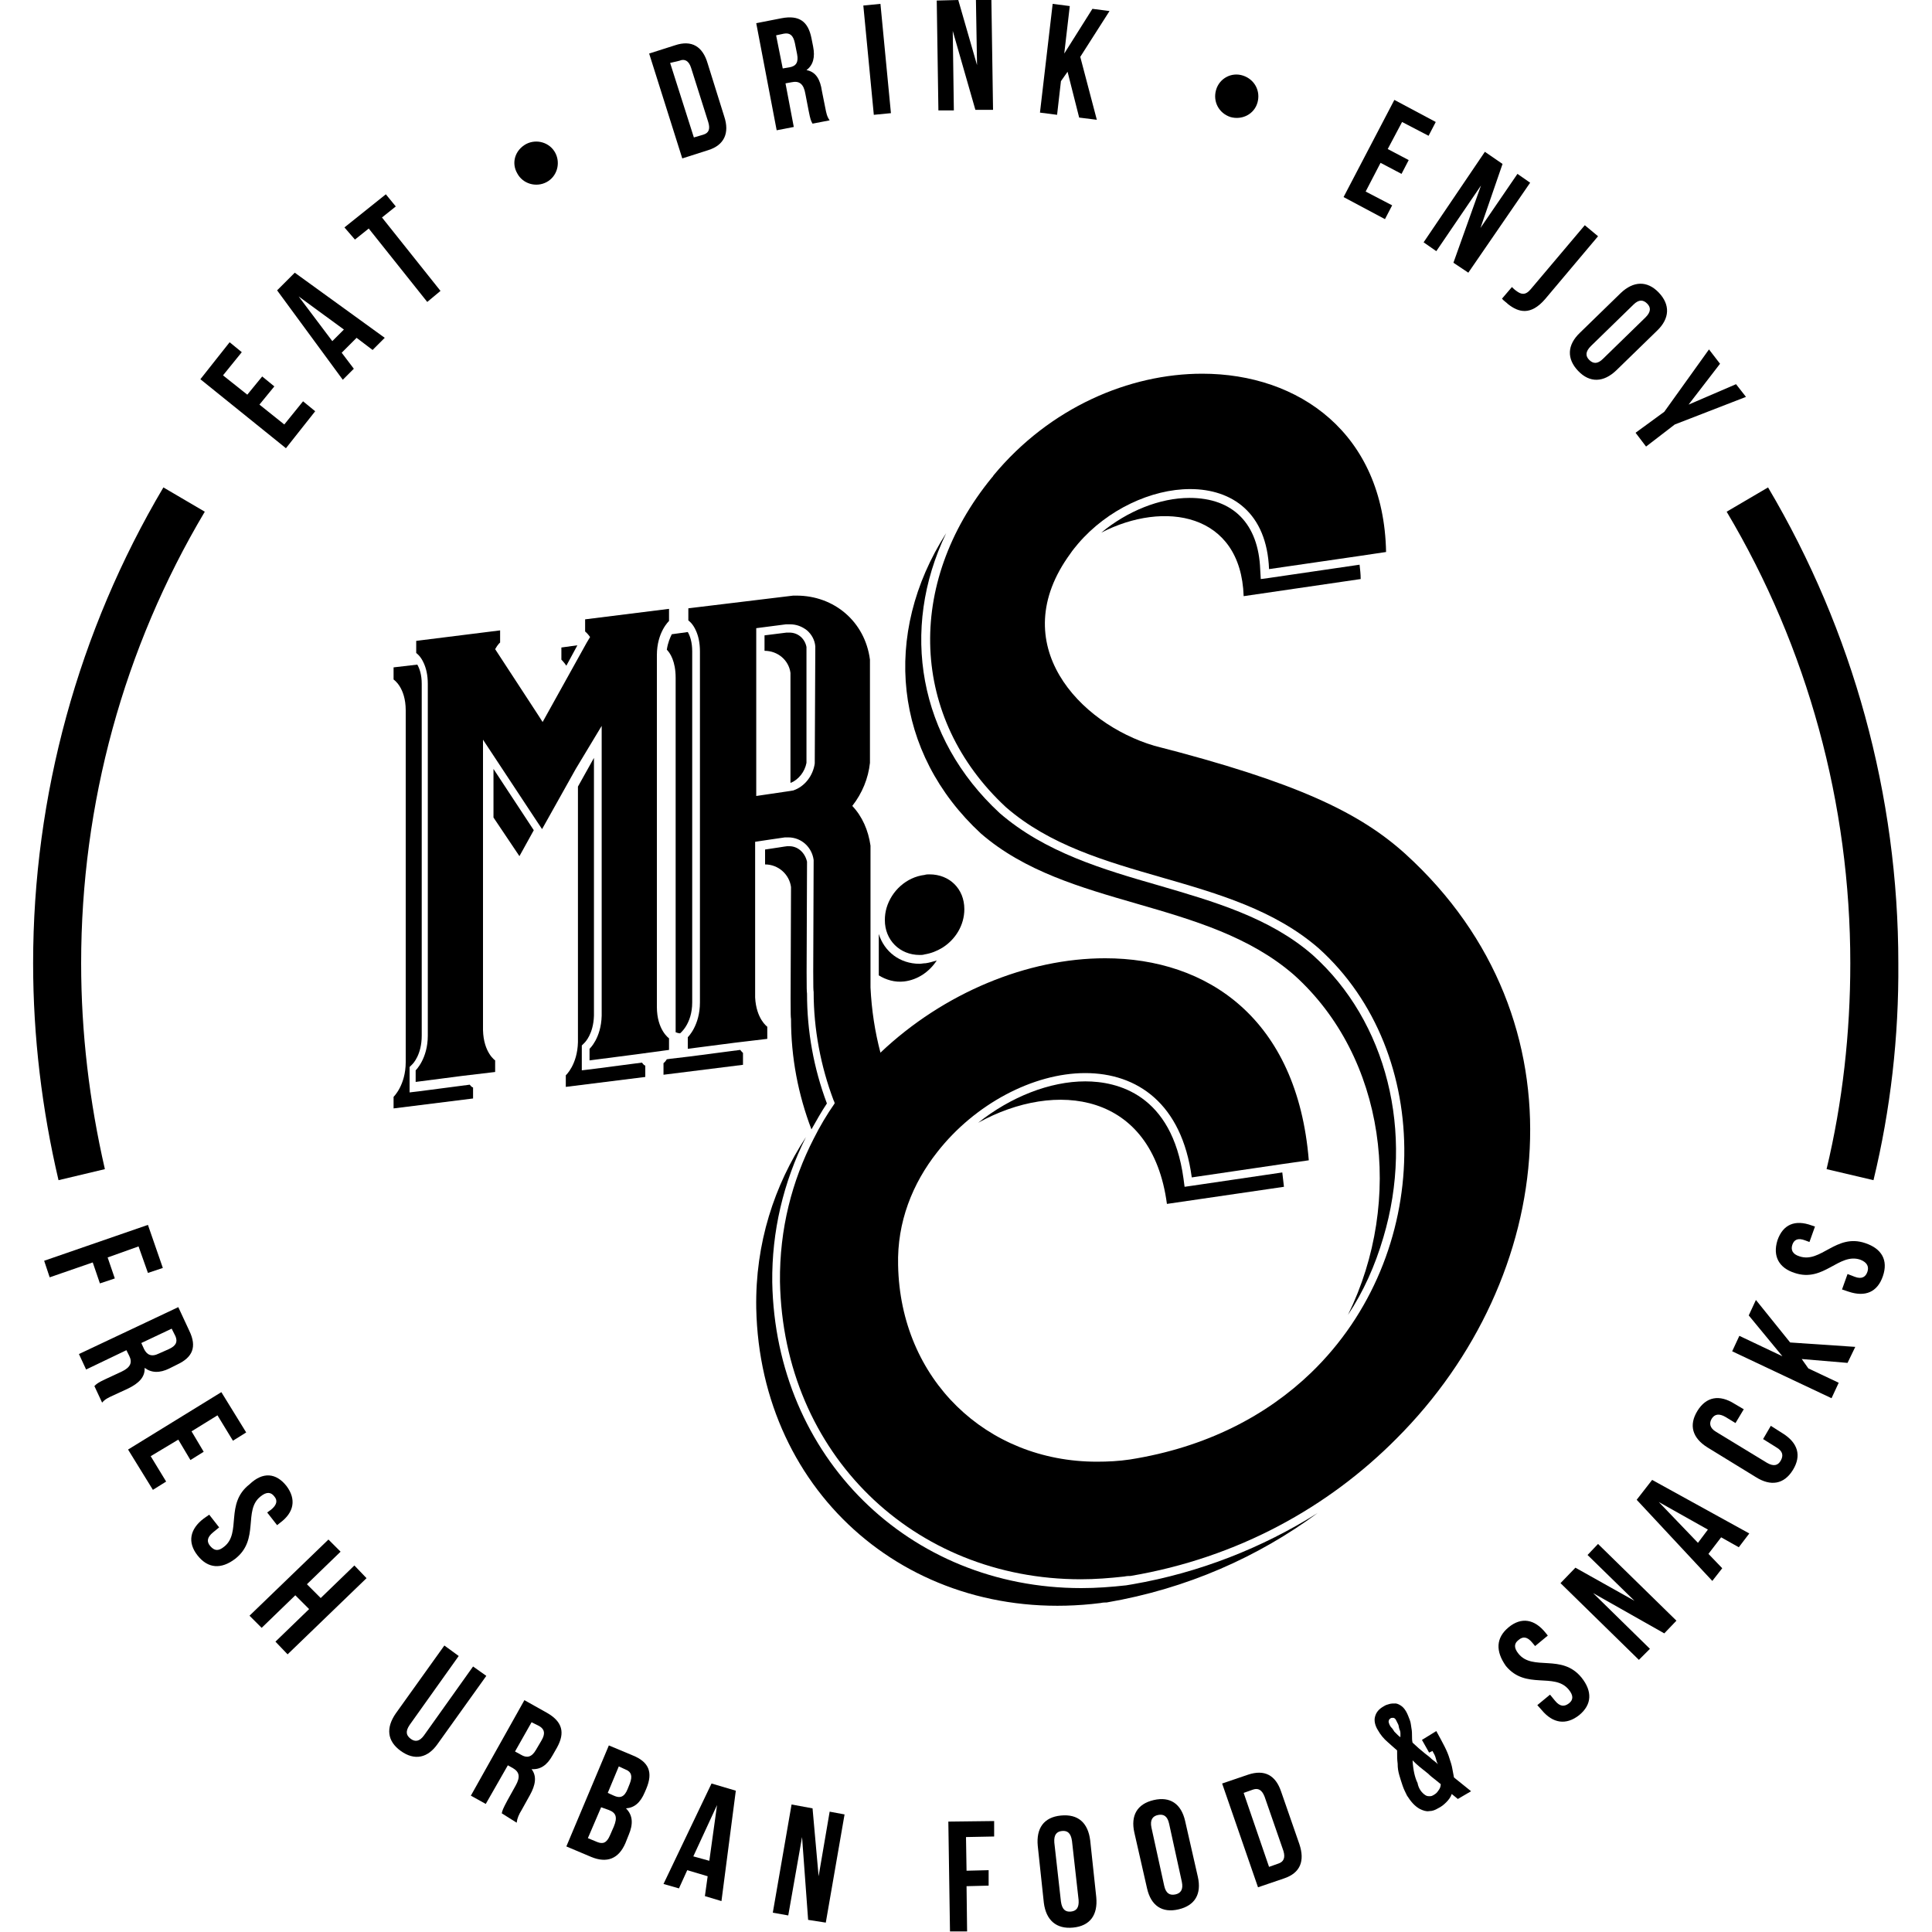 <?xml version="1.0" encoding="utf-8"?>
<!-- Generator: Adobe Illustrator 25.4.1, SVG Export Plug-In . SVG Version: 6.00 Build 0)  -->
<svg version="1.1" id="Capa_1" xmlns="http://www.w3.org/2000/svg" xmlns:xlink="http://www.w3.org/1999/xlink" x="0px" y="0px"
	 width="350px" height="350px" viewBox="0 0 350 350" style="enable-background:new 0 0 350 350;" xml:space="preserve">
<g>
	<g>
		<path d="M44.8,71.5l2.7-3.3l2.2,1.8L47,73.3l4.5,3.6l3.4-4.2l2.2,1.8l-5.3,6.7L36.3,68.7l5.3-6.7l2.2,1.8l-3.4,4.2L44.8,71.5z"/>
		<path d="M69.7,61.2l-2.2,2.2l-2.9-2.2l-2.7,2.7l2.2,2.9l-2,2L50.2,52.6l3.2-3.2L69.7,61.2z M60.2,61.8l2.1-2.1l-8.2-6L60.2,61.8z"
			/>
		<path d="M62.4,41.2l7.5-6l1.8,2.2l-2.5,2l10.6,13.3l-2.4,2L66.8,41.4l-2.5,2L62.4,41.2z"/>
		<path d="M95.3,26.1c1.9-1,4.3-0.3,5.3,1.6c1,1.9,0.3,4.3-1.6,5.3c-1.9,1-4.3,0.3-5.3-1.6C92.6,29.5,93.3,27.2,95.3,26.1z"/>
		<path d="M117.6,9.7l4.7-1.5c3-1,5,0.2,5.9,3.3l3,9.6c1,3,0,5.2-2.9,6.1l-4.7,1.5L117.6,9.7z M121.4,11.4l4.3,13.5l1.7-0.5
			c1-0.3,1.3-1,0.9-2.3l-3.1-9.8c-0.4-1.3-1.2-1.7-2.1-1.3L121.4,11.4z"/>
		<path d="M147.2,22.4c-0.3-0.5-0.4-0.8-0.7-2.3l-0.6-3.1c-0.3-1.8-1.1-2.4-2.5-2.1l-1.1,0.2l1.5,7.9l-3.1,0.6L137,4.2l4.6-0.9
			c3.2-0.6,4.8,0.6,5.4,3.6l0.3,1.5c0.4,2,0,3.4-1.2,4.3c1.7,0.3,2.5,1.7,2.8,3.8l0.6,3c0.2,1,0.3,1.6,0.8,2.3L147.2,22.4z
			 M140.6,6.4l1.2,6l1.2-0.2c1.2-0.2,1.7-0.9,1.4-2.4L144,7.8c-0.3-1.4-0.9-1.9-2-1.7L140.6,6.4z"/>
		<path d="M156.4,1l3.1-0.3l1.9,19.8l-3.1,0.3L156.4,1z"/>
		<path d="M172.6,5.6l0.2,14.4l-2.8,0l-0.3-19.9l3.9-0.1l3.4,11.8L176.8,0l2.8,0l0.3,19.9l-3.2,0L172.6,5.6z"/>
		<path d="M193.4,13l-1.2,1.7l-0.7,6.1l-3.1-0.4l2.3-19.7l3.1,0.4l-1,8.6l5.1-8.1l3.1,0.4l-5.3,8.3l3,11.4l-3.2-0.4L193.4,13z"/>
		<path d="M225.2,13.7c2.1,0.7,3.2,2.8,2.6,4.9s-2.8,3.2-4.9,2.6c-2.1-0.7-3.2-2.8-2.6-4.9C220.9,14.2,223.1,13,225.2,13.7z"/>
		<path d="M251.4,27l3.8,2l-1.3,2.5l-3.8-2l-2.7,5.2l4.8,2.5l-1.3,2.5l-7.5-4l9.2-17.6l7.5,4l-1.3,2.5l-4.8-2.5L251.4,27z"/>
		<path d="M268.3,33.6l-8.1,11.9l-2.3-1.6L269,27.5l3.2,2.2l-4,11.6l6.7-9.8l2.3,1.6L266,49.4l-2.7-1.8L268.3,33.6z"/>
		<path d="M273.9,52c0.2,0.2,0.5,0.5,0.8,0.7c0.8,0.6,1.6,0.9,2.6-0.3l9.8-11.6l2.4,2l-9.6,11.4c-2.6,3-4.8,2.4-6.7,0.9
			c-0.4-0.4-0.8-0.6-1.1-1L273.9,52z"/>
		<path d="M293.6,53.1c2.3-2.2,4.8-2.3,6.9-0.1c2.1,2.2,2,4.7-0.3,6.9l-7.4,7.2c-2.3,2.2-4.8,2.3-6.9,0.1c-2.1-2.2-2-4.7,0.3-6.9
			L293.6,53.1z M288.2,62.7c-1,1-1,1.8-0.3,2.5c0.7,0.7,1.5,0.8,2.5-0.2l7.7-7.5c1-1,1-1.8,0.3-2.5c-0.7-0.7-1.5-0.8-2.5,0.2
			L288.2,62.7z"/>
		<path d="M301.5,74.6l8.1-11.3l2,2.6l-5.7,7.4l8.6-3.7l1.8,2.3l-12.9,5l-5.2,4l-1.9-2.5L301.5,74.6z"/>
	</g>
	<g>
		<path d="M116.3,192.5l-9.2,1.2l-1.7,0.2v-1.7v-2.1l0-0.7l0.5-0.5c0.1-0.1,1.6-1.6,1.7-4.9v-46.7l-2.9,5.2v46.3
			c-0.1,4.1-2.2,6-2.2,6v2.1l14.4-1.8v-2.1C116.8,193.1,116.6,192.9,116.3,192.5z"/>
		<path d="M85.1,196.5l-9.2,1.2l-1.7,0.2v-1.7V194l0-0.7l0.5-0.5c0.1-0.1,1.7-1.7,1.7-5.2v-63.7c0-1.7-0.4-2.8-0.8-3.5l-4.3,0.5v2.2
			c0,0,2.2,1.4,2.2,5.6v63.7c0,4.2-2.2,6.3-2.2,6.3v2.1l14.4-1.8V197C85.6,197,85.4,196.9,85.1,196.5z"/>
		<polygon points="89.4,148.1 94.1,155.1 96.7,150.4 89.4,139.3 		"/>
		<path d="M104.6,116.9l-2.9,0.4v2.2c0,0,0.5,0.5,0.9,1.1L104.6,116.9z"/>
		<path d="M122.4,122.8v63.6c0,0.2,0,0.4,0,0.6c0.5,0.2,0.8,0.2,0.8,0.2s2.2-1.7,2.2-5.6V118c0-1.7-0.4-2.8-0.8-3.5l-2.9,0.4
			c-0.3,0.6-0.7,1.5-0.9,2.8C121.4,118.3,122.4,119.8,122.4,122.8z"/>
		<path d="M143,153.3c-0.2,0-0.3,0-0.4,0c-0.2,0-2.5,0.4-4,0.6v2.7c2.4,0,4.4,1.8,4.7,4.1c-0.1,22.6-0.1,23.2,0,23.9
			c0,7,1.3,13.7,3.7,20c0.9-1.6,1.8-3.2,2.8-4.7c-2.4-6.4-3.6-13.1-3.6-19.9c-0.1-0.8-0.1-1.8,0-23.9
			C145.8,154.4,144.5,153.3,143,153.3z"/>
		<path d="M134.1,190.2l-9.2,1.2l-1.7,0.2l-1.7,0.2l-0.7,0.1c-0.3,0.5-0.6,0.7-0.6,0.7v2.1l14.4-1.8v-2.1
			C134.7,190.8,134.4,190.6,134.1,190.2z"/>
		<path d="M143,114.6c-0.2,0-0.3,0-0.5,0l-4,0.5v2.8c2.4,0,4.4,1.7,4.7,4v19.9l0.1,0c1.4-0.6,2.5-2,2.8-3.6v-21
			C145.8,115.7,144.6,114.6,143,114.6z"/>
		<path d="M163.8,177.8c2.5-0.3,4.6-1.8,5.9-3.8c-0.7,0.2-1.3,0.4-2,0.5c-0.4,0-0.8,0.1-1.1,0.1c-3.6,0-6.4-2.2-7.4-5.4v7.5
			C160.5,177.5,162.1,178,163.8,177.8z"/>
		<path d="M214.6,215l-0.2-1.5c-2.1-15.3-12-17.6-17.8-17.6c-6.4,0-13.5,2.8-19.4,7.5c14.1-7.8,31.5-5.6,34.2,14.7l21.2-3.1
			c-0.1-0.9-0.2-1.7-0.3-2.6l-16.3,2.4L214.6,215z"/>
		<path d="M234.4,176.6c16.6,14.9,20,40.8,9.8,61.6c2.8-4.2,4.9-8.9,6.4-14c5.7-19.1,0.6-39.2-12.8-51.2c-7.8-6.8-18-9.7-27.9-12.6
			c-10.1-2.9-20.6-6-28.8-13.1c-14.7-13.6-18.1-33.2-9.7-50.7c-11.7,18.3-9.5,39.8,6.3,54.4C193.5,164.7,218.4,162.7,234.4,176.6z"
			/>
		<path d="M204,287.2c-2.7,0.3-5.4,0.5-8.1,0.5c-31.3,0-55.4-23.8-56-55.4c-0.1-9.2,2-18.1,6.1-26.3c-5.7,8.7-9.2,19.2-9,31
			c0.7,33.8,28.4,57.7,62.4,53.4c0.4-0.1,0.9-0.1,1.1-0.1c14.6-2.5,27.5-8.3,38.2-16.2c-10,6.3-21.4,10.8-33.5,12.9L204,287.2z"/>
		<path d="M228.4,104.9l-0.1-1.7c-0.3-8.3-4.9-13-12.8-13c-5.4,0-11.3,2.4-16,6.3c11.4-5.9,25.3-3.6,25.8,11.5l21.2-3.1
			c0-0.9-0.1-1.7-0.2-2.6l-16.4,2.4L228.4,104.9z"/>
		<path d="M109,131.5V184c-0.1,4.1-2.2,6-2.2,6v2.1l8.5-1.1l5.9-0.8v-2.1c0,0-2.2-1.5-2.2-5.7v-63.7c0-4.2,2.2-6.2,2.2-6.2v-2.2
			l-15.2,1.9v2.2c0,0,0.4,0.3,0.9,1l-0.6,1l-8,14.4l-0.7-1.1l-7.9-12.1c0.5-0.9,0.9-1.2,0.9-1.2v-2.2l-15.2,1.9v2.2
			c0,0,0.8,0.5,1.4,1.9c0.4,0.9,0.7,2.1,0.7,3.7v63.7c0,4.2-2.2,6.3-2.2,6.3v2.1l8.5-1.1l5.9-0.7v-2.1c0,0-2.1-1.4-2.2-5.5v-41
			v-11.6l9.7,14.7l1,1.5l6.1-10.9L109,131.5z"/>
		<path d="M166.6,173c0.3,0,0.6,0,0.9-0.1c1.2-0.2,2.2-0.6,3.2-1.2c2.4-1.5,4-4.1,4-7c0-3.7-2.7-6.3-6.3-6.3c-0.3,0-0.6,0-0.9,0.1
			c-3.3,0.4-6,2.9-6.9,6c-0.2,0.7-0.3,1.4-0.3,2.2C160.3,170.3,163,173,166.6,173z"/>
		<path d="M254.6,154.7c-8.3-7.5-19.7-13-45.5-19.6c-13.5-4-27.2-18.4-15.2-34.8c0.4-0.6,0.9-1.2,1.4-1.8c5.3-6.2,13.3-9.9,20.3-9.9
			c7.6,0,13.9,4.3,14.3,14.5l16.5-2.4l4.7-0.7c-0.4-21.5-15.8-32.3-33.3-32.3c-13.2,0-27.6,6.1-37.8,18.4c-0.1,0.2-0.2,0.3-0.3,0.4
			c-15.8,19.3-14.8,43.6,2.5,59.7c15.8,13.8,40.7,11.7,56.7,25.6c21,18.9,20.8,55.5-1.4,76.9c-8,7.7-18.9,13.5-32.8,15.7
			c-2,0.3-4,0.4-6,0.4c-20,0-35.6-14.9-36-35.6c-0.2-7.8,2.6-14.8,7.1-20.5c6.8-8.7,17.4-14.3,26.8-14.3c9.4,0,17.5,5.5,19.3,18.9
			l16.3-2.4l4.9-0.7c-2.1-25.7-18.4-36.6-36.9-36.6c-14,0-29.2,6.2-40.7,17.1c-1-3.8-1.6-7.7-1.8-11.8V175v-7.4v-14.4
			c-0.4-2.8-1.5-5.3-3.3-7.2c1.8-2.3,2.9-5,3.2-7.8v-18.7c-0.9-6.9-6.5-11.6-13.3-11.6c-0.2,0-0.4,0-0.6,0l-19,2.3v2.2
			c0,0,0.8,0.5,1.4,1.9c0.4,0.9,0.7,2.1,0.7,3.7v63.6c0,4.2-2.2,6.3-2.2,6.3v2.1l8.5-1.1l5.9-0.7V186c0,0-2-1.4-2.2-5.3v-24v-4.2
			c0,0,5.3-0.8,5.4-0.8c0.2,0,0.4,0,0.6,0c2.4,0,4.3,1.8,4.6,4.1c-0.1,22.6-0.1,23.2,0,23.9c0,6.8,1.3,13.5,3.6,19.6
			c0.1,0.2,0.2,0.4,0.2,0.6c-1.4,2-2.7,4.2-3.8,6.4c-3.9,7.6-6.2,16.3-6.1,25.9c0.6,31.2,24.2,53.9,54.5,53.9c2.6,0,5.2-0.2,7.9-0.5
			c0.4-0.1,0.9-0.1,1.1-0.1c19.5-3.3,35.9-12.5,48.2-24.9C282,231.6,287.8,184.9,254.6,154.7z M147.6,138.3
			c-0.3,2.2-1.8,4.2-3.9,4.9l-0.6,0.1l-6.1,0.9v-26.2v-4.2l5.4-0.7c0.2,0,0.4,0,0.6,0c0,0,0.1,0,0.1,0c1.2,0,2.2,0.4,3.1,1.1
			c0.8,0.7,1.4,1.7,1.5,2.9L147.6,138.3L147.6,138.3z"/>
	</g>
	<g>
		<path d="M19.5,227.8l1.3,3.8l-2.7,0.9l-1.3-3.8L9,231.4l-1-3l18.8-6.5l2.7,7.8l-2.7,0.9l-1.7-4.8L19.5,227.8z"/>
		<path d="M17.1,251.1c0.4-0.4,0.6-0.6,2.1-1.3l2.8-1.3c1.7-0.8,2-1.7,1.4-2.9l-0.5-1l-7.3,3.5l-1.3-2.8l18-8.5l2,4.3
			c1.4,2.9,0.6,4.8-2.2,6.1l-1.4,0.7c-1.8,0.9-3.3,0.8-4.5-0.1c0.1,1.7-1.1,2.8-2.9,3.7l-2.8,1.3c-0.9,0.4-1.5,0.7-2,1.3L17.1,251.1
			z M31.1,240.7l-5.5,2.6l0.5,1.1c0.5,1,1.3,1.5,2.7,0.8l1.8-0.8c1.3-0.6,1.6-1.3,1.2-2.3L31.1,240.7z"/>
		<path d="M34.7,259.3l2.2,3.7l-2.4,1.5l-2.2-3.7l-5,3l2.8,4.6l-2.4,1.5l-4.5-7.3l16.9-10.4l4.5,7.3l-2.4,1.5l-2.8-4.6L34.7,259.3z"
			/>
		<path d="M51.9,269.2c1.8,2.4,1.4,4.8-1.2,6.7l-0.5,0.4l-1.8-2.3l0.7-0.5c1.1-0.9,1.2-1.7,0.6-2.4c-0.6-0.8-1.4-0.9-2.5,0
			c-3.2,2.5-0.1,7.8-4.6,11.3c-2.5,1.9-4.9,1.8-6.8-0.6c-1.9-2.4-1.4-4.8,1.1-6.7l1-0.7l1.8,2.3l-1.1,0.9c-1.1,0.9-1.2,1.7-0.5,2.5
			s1.4,1,2.5,0.1c3.2-2.5,0.1-7.8,4.6-11.3C47.6,266.6,50,266.8,51.9,269.2z"/>
		<path d="M47.4,294.9l-2.2-2.2l14.3-13.8l2.2,2.2l-6.1,5.9l2.5,2.5l6.1-5.9l2.2,2.3l-14.3,13.8l-2.2-2.3l6.1-5.9l-2.5-2.5
			L47.4,294.9z"/>
		<path d="M83.1,300l-8.9,12.5c-0.8,1.2-0.6,1.9,0.2,2.5c0.8,0.6,1.6,0.5,2.4-0.6l8.9-12.5l2.4,1.7l-8.8,12.3
			c-1.8,2.6-4.2,3.1-6.7,1.3s-2.7-4.2-0.9-6.8l8.8-12.3L83.1,300z"/>
		<path d="M90.9,328.5c0.1-0.5,0.2-0.8,1-2.3l1.5-2.7c0.9-1.6,0.7-2.5-0.5-3.2l-0.9-0.5l-4,7l-2.7-1.5L95,308l4.1,2.3
			c2.8,1.6,3.3,3.6,1.8,6.3l-0.8,1.4c-1,1.8-2.2,2.6-3.8,2.5c1,1.3,0.7,2.9-0.3,4.7l-1.5,2.7c-0.5,0.8-0.8,1.5-0.9,2.3L90.9,328.5z
			 M96.3,312l-3,5.3l1.1,0.6c1,0.6,1.9,0.5,2.7-0.9l1-1.7c0.7-1.2,0.6-2-0.4-2.6L96.3,312z"/>
		<path d="M117.1,324l-0.3,0.7c-0.8,1.9-1.9,2.8-3.4,2.9c1.3,1.3,1.3,2.9,0.5,4.8l-0.6,1.5c-1.2,2.8-3.3,3.7-6.2,2.5l-4.5-1.9
			l7.7-18.3l4.3,1.8C117.6,319.2,118.3,321.1,117.1,324z M108.9,327.4l-2.4,5.6l1.7,0.7c1,0.4,1.7,0.2,2.3-1.2l0.7-1.6
			c0.7-1.7,0.4-2.5-0.9-3L108.9,327.4z M112.1,320l-2,4.8l1.1,0.5c1.1,0.5,1.9,0.3,2.5-1.2l0.4-1c0.5-1.3,0.3-2.1-0.7-2.5L112.1,320
			z"/>
		<path d="M130.7,344.4l-3-0.9l0.5-3.6l-3.7-1.1l-1.5,3.3l-2.8-0.8l8.7-18.2l4.4,1.3L130.7,344.4z M125.6,336.3l2.9,0.8l1.4-10.1
			L125.6,336.3z"/>
		<path d="M145.3,332.8l-2.5,14.2l-2.8-0.5l3.4-19.6l3.8,0.7l1.1,12.3l2-11.7l2.7,0.5l-3.4,19.6l-3.2-0.5L145.3,332.8z"/>
		<path d="M175.1,338.9l4-0.1l0,2.8l-4,0.1l0.1,8.2l-3.1,0l-0.3-19.9l8.3-0.1l0,2.8l-5.1,0.1L175.1,338.9z"/>
		<path d="M188,334.4c-0.3-3.2,1.1-5.2,4.2-5.5s4.9,1.3,5.3,4.5l1.1,10.3c0.3,3.2-1.1,5.2-4.2,5.5c-3,0.3-4.9-1.3-5.3-4.5L188,334.4
			z M192.2,344.5c0.2,1.4,0.8,1.9,1.8,1.8s1.5-0.7,1.4-2.1l-1.2-10.7c-0.2-1.4-0.8-1.9-1.8-1.8c-1,0.1-1.5,0.7-1.4,2.1L192.2,344.5z
			"/>
		<path d="M205.5,332c-0.7-3.1,0.5-5.2,3.5-5.9s5,0.7,5.7,3.8L217,340c0.7,3.1-0.5,5.2-3.5,5.9c-3,0.7-5-0.7-5.7-3.8L205.5,332z
			 M210.9,341.6c0.3,1.4,1,1.8,2,1.6c1-0.2,1.5-0.9,1.2-2.3l-2.3-10.5c-0.3-1.4-1-1.8-2-1.6c-1,0.2-1.5,0.9-1.2,2.3L210.9,341.6z"/>
		<path d="M221.4,323.1l4.7-1.6c3-1,5,0.1,6,3.1l3.3,9.5c1,3,0.2,5.2-2.8,6.2l-4.7,1.6L221.4,323.1z M225.3,324.8l4.6,13.4l1.7-0.6
			c0.9-0.3,1.3-1,0.9-2.3l-3.4-9.8c-0.5-1.3-1.2-1.6-2.1-1.3L225.3,324.8z"/>
		<path d="M260.2,313.6c0.6,1.1,1.1,2,1.5,2.8s0.7,1.5,0.9,2.2c0.2,0.6,0.4,1.2,0.5,1.8c0.1,0.5,0.2,1,0.3,1.6l3.1,2.5l-2.4,1.4
			L263,325c-0.2,0.6-0.6,1.1-1,1.5c-0.5,0.5-0.9,0.8-1.5,1.1c-0.5,0.3-1,0.5-1.6,0.5c-0.5,0.1-1.1-0.1-1.7-0.4
			c-0.9-0.5-1.6-1.3-2.3-2.4c-0.3-0.6-0.6-1.2-0.8-1.8c-0.2-0.6-0.4-1.2-0.6-1.9c-0.2-0.7-0.3-1.3-0.3-2.1c-0.1-0.7-0.1-1.5-0.1-2.4
			c-0.5-0.4-1-0.9-1.7-1.5c-0.7-0.6-1.3-1.3-1.8-2.2c-0.5-0.8-0.7-1.7-0.5-2.4c0.2-0.8,0.7-1.4,1.6-1.9c0.3-0.2,0.6-0.3,1-0.4
			c0.3-0.1,0.7-0.1,1.1-0.1c0.3,0,0.7,0.2,1,0.4c0.3,0.2,0.6,0.5,0.9,1c0.3,0.5,0.5,1.1,0.7,1.6s0.2,1,0.3,1.5
			c0.1,0.5,0.1,1,0.1,1.4c0,0.4,0,0.8,0.1,1.2c0.3,0.3,0.7,0.6,1.1,1c0.4,0.3,0.8,0.7,1.2,1c0.4,0.3,0.8,0.6,1.2,1
			c0.4,0.3,0.8,0.6,1.1,0.9c-0.2-0.3-0.3-0.7-0.4-1.1c-0.1-0.4-0.3-0.8-0.6-1.3l-0.6,0.3l-1.3-2.3L260.2,313.6z M252.9,311.6
			c-0.1-0.2-0.3-0.4-0.5-0.4c-0.2,0-0.4,0-0.5,0.1s-0.3,0.2-0.3,0.4c-0.1,0.2,0,0.4,0.1,0.7c0.1,0.2,0.2,0.4,0.4,0.6
			c0.2,0.2,0.3,0.4,0.5,0.7c0.2,0.2,0.4,0.4,0.6,0.6c0.2,0.2,0.3,0.3,0.5,0.4c0-0.2,0-0.4,0-0.7c0-0.3-0.1-0.6-0.2-0.8
			c-0.1-0.3-0.1-0.6-0.2-0.8S253,311.8,252.9,311.6z M258.2,325.2c0.3,0.2,0.5,0.2,0.9,0.2c0.3,0,0.6-0.2,0.9-0.4
			c0.3-0.2,0.5-0.5,0.7-0.8c0.2-0.3,0.3-0.6,0.3-1c-0.3-0.2-0.6-0.5-1-0.8c-0.4-0.3-0.9-0.7-1.3-1.1c-0.5-0.4-1-0.8-1.5-1.2
			c-0.5-0.4-0.9-0.8-1.3-1.2c0.1,1.7,0.4,3.1,0.9,4.1C257,324.1,257.6,324.8,258.2,325.2z"/>
		<path d="M273.3,294.8c2.3-1.9,4.7-1.5,6.7,1l0.4,0.5l-2.3,1.9l-0.5-0.6c-0.9-1.1-1.7-1.2-2.5-0.5c-0.8,0.6-0.9,1.4,0,2.5
			c2.6,3.2,7.8-0.1,11.4,4.3c2,2.5,1.9,4.9-0.4,6.8c-2.4,1.9-4.8,1.5-6.8-0.9l-0.8-0.9l2.3-1.9l0.9,1.1c0.9,1.1,1.7,1.1,2.5,0.5
			c0.8-0.6,0.9-1.4,0-2.5c-2.6-3.2-7.8,0.1-11.4-4.3C270.9,299.1,271,296.7,273.3,294.8z"/>
		<path d="M288.6,288.6l10.3,10.1l-2,2l-14.2-13.9l2.7-2.8l10.7,6l-8.5-8.3l1.9-2l14.2,13.9l-2.2,2.3L288.6,288.6z"/>
		<path d="M316.9,277.8l-1.9,2.5l-3.2-1.8l-2.3,3l2.5,2.6l-1.8,2.3l-13.7-14.7l2.8-3.6L316.9,277.8z M307.6,279.5l1.8-2.4l-8.9-5
			L307.6,279.5z"/>
		<path d="M320.8,258.3l2.2,1.4c2.7,1.7,3.4,4,1.8,6.6s-4,3-6.7,1.3l-8.8-5.4c-2.7-1.7-3.4-4-1.8-6.6s4-3,6.7-1.3l1.7,1l-1.5,2.5
			l-1.8-1.1c-1.2-0.7-2-0.5-2.5,0.3c-0.5,0.8-0.4,1.7,0.8,2.4l9.2,5.6c1.2,0.7,2,0.5,2.5-0.4s0.4-1.7-0.8-2.4l-2.4-1.5L320.8,258.3z
			"/>
		<path d="M326.4,246.2l1.2,1.7l5.5,2.6l-1.3,2.8l-18-8.5l1.3-2.8l7.8,3.7l-6.1-7.4l1.3-2.8l6.2,7.7l11.8,0.8l-1.4,2.9L326.4,246.2z
			"/>
		<path d="M322,224.7c1-2.9,3.2-3.8,6.2-2.7l0.6,0.2l-1,2.8l-0.8-0.3c-1.3-0.5-2-0.1-2.3,0.8c-0.3,0.9,0,1.7,1.3,2.1
			c3.9,1.3,6.6-4.2,11.9-2.4c3,1,4.2,3.1,3.2,6c-1,2.9-3.2,3.8-6.2,2.8l-1.2-0.4l1-2.8l1.3,0.5c1.3,0.5,2,0,2.3-0.9
			c0.3-0.9,0-1.7-1.3-2.2c-3.9-1.3-6.6,4.2-11.9,2.4C322.3,229.7,321.1,227.6,322,224.7z"/>
	</g>
	<path d="M339.4,213.8l-8.5-2c2.9-12.1,4.3-24.7,4.3-37.3c0-28.8-7.7-57.1-22.4-81.8l7.5-4.4c15.4,26,23.6,55.8,23.6,86.2
		C344,187.8,342.5,201,339.4,213.8z"/>
	<path d="M10.6,213.8c-3-12.8-4.6-26-4.6-39.3c0-30.4,8.2-60.2,23.6-86.2l7.5,4.4c-14.7,24.7-22.4,52.9-22.4,81.8
		c0,12.6,1.5,25.1,4.3,37.3L10.6,213.8z"/>
</g>
</svg>
